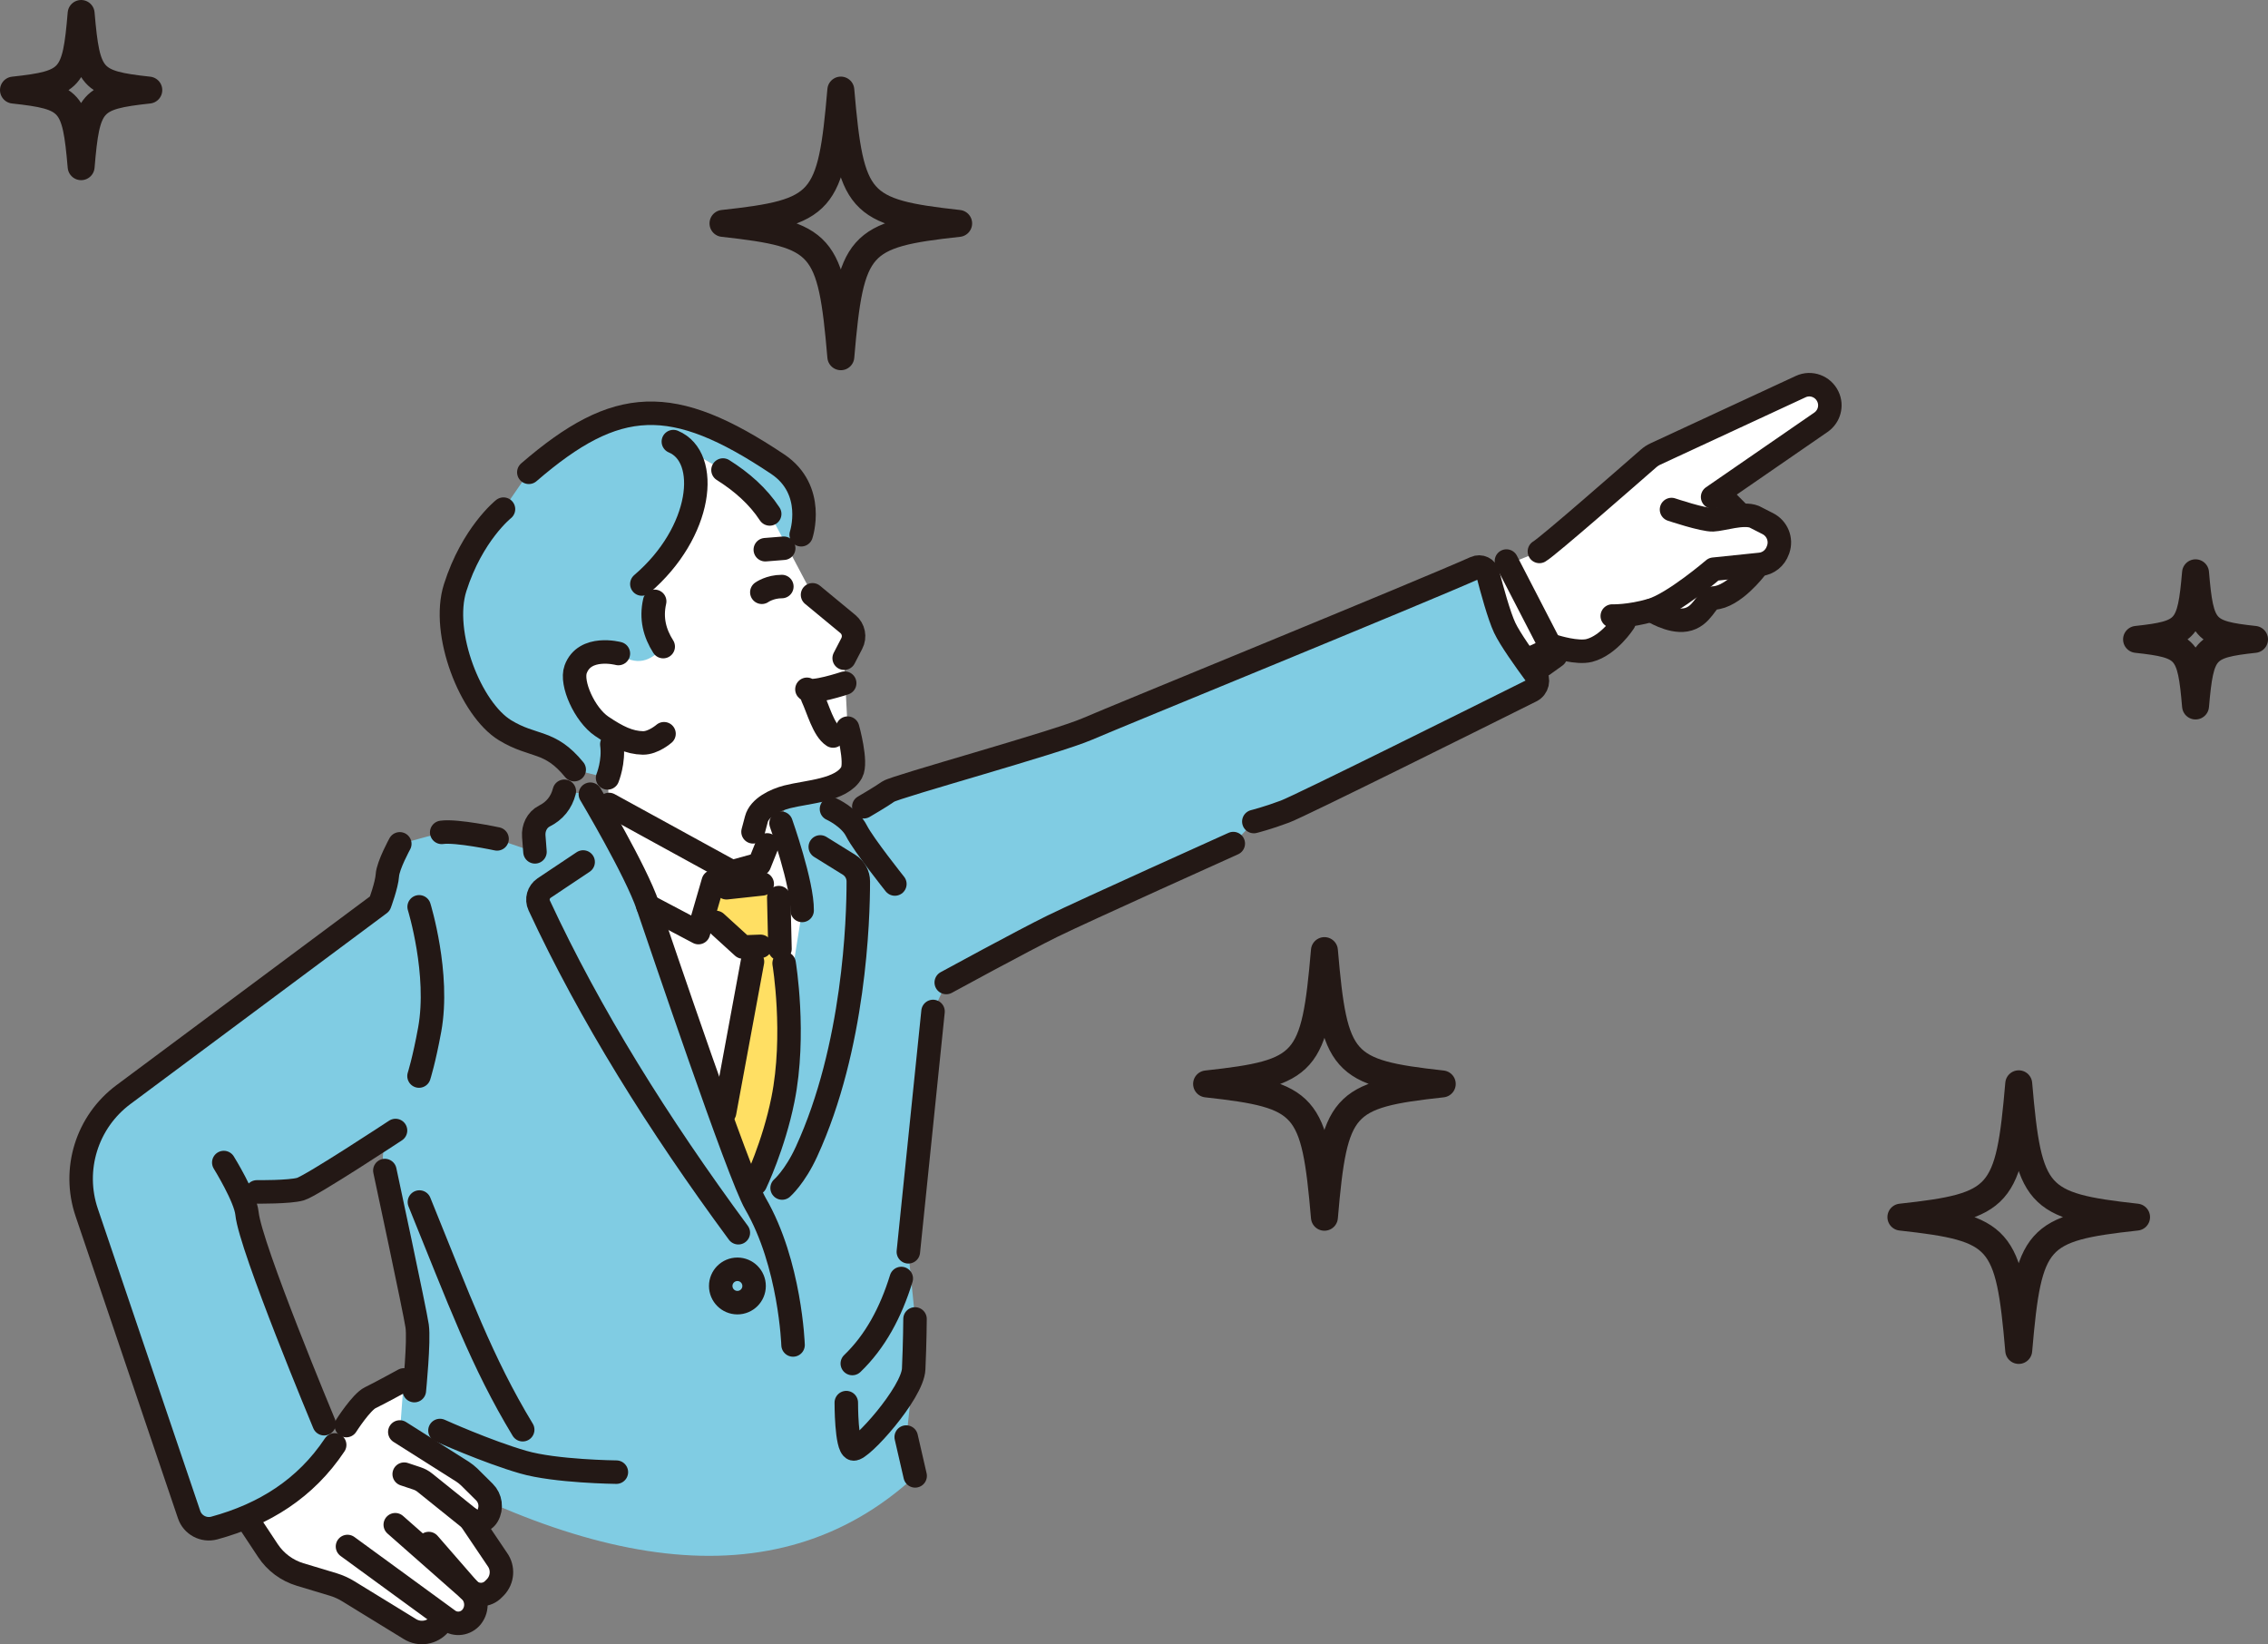 <?xml version="1.0" encoding="UTF-8"?>
<svg id="b" data-name="レイヤー 2" xmlns="http://www.w3.org/2000/svg" width="169.96" height="123.2" viewBox="0 0 169.96 123.2">
  <rect x="0" y="0" width="169.96" height="123.2" fill="#808080" stroke="none"/>
  <defs>
    <style>
      .d {
        fill: #ffdf63;
      }

      .e {
        fill: #fff;
      }

      .f {
        stroke-width: 1.76px;
      }

      .f, .g {
        fill: none;
        stroke: #231815;
        stroke-linecap: round;
        stroke-linejoin: round;
      }

      .g {
        stroke-width: 2.02px;
      }

      .h {
        fill: #80cce3;
      }
    </style>
  </defs>
  <g id="c" data-name="レイヤー 1">
    <g>
      <path class="e" d="M45.64,60.28l9.21,5.05,2.06-.56.58-1.45-1.06-.98,1.21-2.16.89,1.51s1.61,4.54,1.58,6.54c.09,1-.25,2.73-.59,4.47l-.76-.51s.89,5.36-.09,10.22c-.69,3.43-2.06,6.28-2.06,6.28v1.51c-1.25-2.15-7.15-19.66-8.05-22.31-.91-2.65-4.31-8.37-4.31-8.37l1.4.77Z"/>
      <path class="d" d="M54.3,83.36l2.08-11.3-.72-1.09-2.74-2.35.53-2.56,3.67.17,1.23,1.03.09,3.84.31,1.09s.89,5.36-.09,10.22c-.69,3.43-2.06,6.28-2.06,6.28l-2.31-5.33Z"/>
      <path class="h" d="M37.73,38.15l1.9-2.76c6.59-5.69,10.75-5.89,18.65-.61,2.88,1.93,1.76,5.29,1.76,5.29-1.41,1.23-2.27.94-2.36-1.56-.88-1.35-2.09-2.4-3.5-3.29l-3.22-1.84c2.18,1.61,1.38,6.76-2.86,10.38l.96,1.3c-.29,1.28,0,2.38.64,3.39l-3.86,7.32c.18,1.3-.32,2.52-.32,2.52l-2.51-.62c-1.85-2.26-3.03-1.64-5.18-2.95-2.58-1.57-4.83-7.28-3.74-10.69,1.28-4.01,3.62-5.88,3.62-5.88Z"/>
      <g>
        <path class="e" d="M50.97,33.38l-.51-.29c.18.08.35.18.51.29Z"/>
        <path class="e" d="M46.34,48.97c1.34.96,2.43.62,3.37-.52-.64-1.01-.94-2.11-.64-3.39l-.96-1.3c4.24-3.62,5.05-8.77,2.86-10.38l3.22,1.84c1.41.89,2.62,1.95,3.5,3.29l3.2,6.06c.49.4,1.81,1.49,2.64,2.19.43.36.55.96.29,1.46l-.57,1.1.27,5.25s.72,2.56.3,3.32c-.75,1.36-3.32,1.44-4.84,1.83-.89.23-2.07.79-2.3,1.68l-.25.94,1.06.98-.58,1.45-2.06.56-9.21-5.05-.11-1.99s.5-1.22.32-2.52l.27-.71c-.32-.18-.66-.39-1.03-.64-1.27-.86-2.34-3.22-1.95-4.27.68-1.84,3.2-1.18,3.2-1.18Z"/>
      </g>
      <path class="e" d="M115.36,41.32c.66-.38,6.83-5.79,8.16-6.95.17-.15.35-.27.55-.36l10.87-5.04c.77-.36,1.68-.02,2.04.75.32.68.1,1.49-.52,1.92l-8.12,5.6.71-.04,1.26,1.27,1.15.25,1.02.52c.7.36,1.03,1.17.78,1.91l-.03.08c-.2.58-.71,1-1.33,1.06l-.37.3s-1.62,2.14-3.12,2.21c-.55.02-.83,1.43-2.11,1.64-1.15.19-2.55-.72-2.55-.72-.65.19-1.24.3-1.72.36l-.34.53s-1.12,1.74-2.6,2.12c-.9.23-2.52-.28-2.52-.28l-3.03,1.4-3.29-6.52c2.31-.88,4.72-1.8,5.09-2.02Z"/>
      <path class="e" d="M115.61,49.85l.95-.69-3.67-7.13-1.39.98c1.07,3.79,2.34,6.56,4.11,6.84Z"/>
      <g>
        <path class="f" d="M115.36,41.32c.66-.38,6.83-5.79,8.16-6.95.17-.15.35-.27.55-.36l10.87-5.04c.77-.36,1.68-.02,2.04.75h0c.32.68.1,1.49-.52,1.92l-8.12,5.6"/>
        <path class="f" d="M125.26,38.18s2.38.8,3.11.77c.72-.03,2.25-.56,3.09-.23l1.02.52c.7.36,1.03,1.17.78,1.91l-.03.08c-.2.58-.71,1-1.33,1.06l-3.48.36s-3,2.57-4.67,3.07c-1.68.49-2.93.44-2.93.44"/>
        <path class="f" d="M121.7,46.62s-1.12,1.74-2.6,2.12c-.9.23-2.52-.28-2.52-.28l-3.03,1.4"/>
        <line class="f" x1="129.05" y1="37.2" x2="130.31" y2="38.47"/>
        <path class="f" d="M131.54,42.6s-1.62,2.14-3.12,2.21c-.55.02-.83,1.43-2.11,1.64-1.15.19-2.55-.72-2.55-.72"/>
      </g>
      <polyline class="f" points="115.61 49.85 116.57 49.16 112.89 42.04"/>
      <path class="h" d="M9.26,82.03l19.21-14.3s.52-1.39.57-2.14c.05-.75.93-2.35.93-2.35l3.13-.85c1.11-.16,4.15.49,4.15.49l2.84.97-.09-1.17c-.05-.61.24-1.23.79-1.51.79-.39,1.29-1.02,1.5-1.86l1.95.21s3.41,5.72,4.31,8.37c.91,2.65,6.81,20.16,8.06,22.31l3.5-21.97c.03-2-1.58-6.54-1.58-6.54l.46-1.96c1.19-.32,2.29.06,3.33.91l2.42-.17s1.31-.76,1.84-1.14c.53-.37,12.6-3.68,14.92-4.69,2.07-.9,25.11-10.3,29.06-12.07.39-.18.85.04.95.46.29,1.13.84,3.14,1.26,4.03.4.85,1.55,2.46,2.28,3.45.32.43.18,1.04-.3,1.28-3.69,1.84-17.29,8.61-18.44,9.04-1.33.5-2.34.75-2.34.75l-1.55,1.64s-11.29,5.08-13.55,6.19c-2.26,1.11-7.96,4.22-7.96,4.22l-.98,2.16-1.86,18.01.51,5.03s-.01,1.78-.1,3.75l-.55,5.1.67,2.91c-10.52,9.71-25.22,7.02-42.64-3.77,0,0,1.13-1.77,1.8-2.09.67-.32,2.51-1.33,2.51-1.33l.81.8s.37-3.72.21-4.84-2.42-11.65-2.42-11.65c-.41-1.14-.1-2.14.79-3,0,0-6.3,4.15-7.12,4.39-.83.24-3.27.21-3.27.21l-1.06.53c.17.42.29.81.32,1.11.25,2.51,5.78,15.75,5.78,15.75l.8,1.59c-2.17,3.27-5.28,5.21-9.03,6.23-.79.22-1.62-.23-1.88-1.01l-7.67-22.63c-1.1-3.23.02-6.8,2.75-8.84Z"/>
      <path class="e" d="M25.95,106.82s1.13-1.77,1.8-2.09c.67-.32,2.51-1.33,2.51-1.33l-.29,3.9,4.71,2.98c.17.11.33.24.48.38l1.15,1.14c.47.47.57,1.19.24,1.77-.27.47-.89.59-1.32.25l2.05,3.04c.46.64.4,1.52-.15,2.09l-.13.13c-.49.52-1.31.55-1.84.06.58.52.66,1.4.18,2.01-.43.54-1.2.65-1.76.24l-.51.16-.13.15c-.55.65-1.49.8-2.22.36l-4.63-2.84c-.35-.21-.72-.38-1.11-.5l-2.49-.75c-.99-.3-1.84-.93-2.41-1.79l-1.31-1.98,7.18-7.39Z"/>
      <path class="f" d="M64.73,60.45s1.31-.76,1.84-1.14c.53-.37,12.6-3.68,14.92-4.69,2.07-.9,25.11-10.3,29.06-12.07.39-.18.85.04.95.46.29,1.13.84,3.14,1.26,4.03.4.85,1.55,2.46,2.28,3.45.32.43.18,1.04-.3,1.28-3.69,1.84-17.29,8.61-18.44,9.04-1.33.5-2.34.75-2.34.75"/>
      <path class="f" d="M92.42,63.21s-11.29,5.08-13.55,6.19c-2.26,1.11-7.96,4.22-7.96,4.22"/>
      <path class="f" d="M60.89,44.57c.49.4,1.81,1.49,2.65,2.19.43.36.55.96.29,1.46l-.57,1.1"/>
      <path class="f" d="M63.3,51.19s-2.53.84-2.83.46"/>
      <path class="f" d="M63.52,54.56s.72,2.56.3,3.32c-.75,1.36-3.32,1.44-4.84,1.83-.89.23-2.07.79-2.3,1.68l-.25.94"/>
      <path class="f" d="M44.24,59.51s3.41,5.72,4.31,8.37c.91,2.65,6.81,20.16,8.06,22.31,2.62,4.51,2.82,10.59,2.82,10.59"/>
      <path class="f" d="M62.31,60.62s1.36.61,1.88,1.65c.53,1.04,2.87,3.97,2.87,3.97"/>
      <path class="f" d="M58.53,61.68s1.61,4.54,1.58,6.54"/>
      <path class="f" d="M61.47,63.46l2.16,1.34c.43.27.69.74.69,1.25,0,2.83-.28,12.4-3.88,20.24-.87,1.9-1.83,2.73-1.83,2.73"/>
      <path class="f" d="M42.29,59.29c-.22.85-.72,1.47-1.5,1.86-.55.28-.84.9-.79,1.51l.09,1.17"/>
      <path class="f" d="M43.7,64.59l-2.92,1.95c-.43.29-.59.84-.37,1.31,3.8,8.18,8.9,16.36,14.92,24.52"/>
      <circle class="f" cx="55.26" cy="96.36" r="1.25"/>
      <line class="f" x1="58.36" y1="67.26" x2="58.45" y2="71.1"/>
      <line class="f" x1="57.12" y1="66.23" x2="54.44" y2="66.52"/>
      <path class="f" d="M58.76,72.18s.89,5.36-.09,10.22c-.69,3.43-2.06,6.28-2.06,6.28"/>
      <line class="f" x1="56.39" y1="72.06" x2="54.3" y2="83.36"/>
      <polyline class="f" points="53.65 69.12 55.67 70.96 56.99 70.91"/>
      <polyline class="f" points="57.49 63.31 56.91 64.76 54.85 65.33 45.64 60.28"/>
      <polyline class="f" points="53.45 66.06 52.34 69.88 48.55 67.88"/>
      <path class="f" d="M37.25,62.86s-3.04-.65-4.15-.49"/>
      <path class="f" d="M29.96,63.23s-.88,1.6-.93,2.35c-.05.75-.57,2.14-.57,2.14l-19.21,14.3c-2.74,2.04-3.85,5.61-2.75,8.84l7.67,22.63c.26.78,1.09,1.22,1.88,1.01,3.75-1.02,6.85-2.96,9.03-6.23"/>
      <path class="f" d="M29.64,84.71s-6.3,4.15-7.12,4.39c-.83.24-3.27.21-3.27.21"/>
      <path class="f" d="M16.77,87.11s1.62,2.61,1.74,3.82c.25,2.51,5.78,15.75,5.78,15.75"/>
      <path class="f" d="M31.43,90.07c2.99,7.35,4.67,11.99,7.74,17.06"/>
      <path class="f" d="M28.84,87.71s2.26,10.54,2.42,11.65c.16,1.11-.21,4.84-.21,4.84"/>
      <path class="f" d="M62.43,55.15c-.72-.46-1.13-2.04-1.54-2.91"/>
      <line class="f" x1="58.73" y1="41.08" x2="57.35" y2="41.19"/>
      <path class="f" d="M46.34,48.97s-2.52-.67-3.2,1.18c-.39,1.05.68,3.41,1.95,4.27,1.17.79,2.06,1.23,3.09,1.25.78.01,1.58-.69,1.58-.69"/>
      <path class="f" d="M39.63,35.39c6.59-5.69,10.75-5.89,18.65-.61,2.88,1.93,1.76,5.29,1.76,5.29"/>
      <path class="f" d="M50.46,33.09c2.79,1.16,2.19,6.79-2.36,10.67"/>
      <path class="f" d="M37.73,38.15s-2.34,1.86-3.62,5.88c-1.09,3.41,1.16,9.12,3.74,10.69,2.15,1.31,3.33.69,5.18,2.95"/>
      <path class="f" d="M54.18,35.22c1.41.89,2.62,1.95,3.5,3.29"/>
      <path class="f" d="M49.06,45.06c-.29,1.28,0,2.38.64,3.39"/>
      <path class="f" d="M45.85,55.77c.18,1.3-.32,2.52-.32,2.52"/>
      <path class="f" d="M58.59,43.95c-.9,0-1.5.43-1.5.43"/>
      <line class="f" x1="69.92" y1="75.79" x2="68.07" y2="93.8"/>
      <path class="f" d="M67.54,95.8c-.79,2.56-1.96,4.73-3.67,6.37"/>
      <path class="f" d="M68.57,98.83s-.01,1.78-.1,3.75c-.08,1.81-3.98,6.14-4.52,5.99s-.53-3.47-.53-3.47"/>
      <line class="f" x1="67.91" y1="107.68" x2="68.58" y2="110.59"/>
      <path class="f" d="M25.95,106.82s1.13-1.77,1.8-2.09c.67-.32,2.51-1.33,2.51-1.33"/>
      <path class="f" d="M29.96,107.3l4.71,2.98c.17.11.33.24.48.38l1.15,1.14c.47.47.57,1.19.24,1.77h0c-.27.47-.89.59-1.32.25l-3.37-2.71c-.18-.15-.39-.26-.6-.33l-.96-.32"/>
      <path class="f" d="M18.77,114.21l1.31,1.98c.57.86,1.42,1.49,2.41,1.79l2.49.75c.39.12.77.29,1.11.5l4.63,2.84c.73.45,1.67.29,2.22-.36l.13-.15"/>
      <path class="f" d="M26.04,115.88l7.55,5.51c.55.41,1.33.3,1.76-.24h0c.48-.61.4-1.49-.18-2.01l-5.55-4.89"/>
      <path class="f" d="M35.22,113.81l2.05,3.04c.46.64.4,1.52-.15,2.09l-.13.13c-.49.52-1.31.55-1.84.06l-3.02-3.47"/>
      <path class="f" d="M46.19,110.31s-4.57-.05-6.98-.75c-2.74-.79-6.24-2.37-6.24-2.37"/>
      <path class="f" d="M31.41,67.95s1.55,5.02.79,9.2c-.42,2.3-.8,3.48-.8,3.48"/>
    </g>
    <path class="g" d="M90.42,81.22c7.51-.82,8.1-1.49,8.83-9.99.73,8.49,1.32,9.16,8.83,9.99-7.51.82-8.1,1.49-8.83,9.99-.73-8.49-1.32-9.16-8.83-9.99Z"/>
    <path class="g" d="M54.18,16.74c7.51-.82,8.1-1.49,8.83-9.99.73,8.49,1.32,9.16,8.83,9.99-7.51.82-8.1,1.49-8.83,9.99-.73-8.49-1.32-9.16-8.83-9.99Z"/>
    <path class="g" d="M142.45,91.2c7.51-.82,8.1-1.49,8.83-9.99.73,8.49,1.32,9.16,8.83,9.99-7.51.82-8.1,1.49-8.83,9.99-.73-8.49-1.32-9.16-8.83-9.99Z"/>
    <path class="g" d="M160.11,47.91c3.76-.41,4.05-.75,4.42-4.99.36,4.25.66,4.58,4.42,4.99-3.76.41-4.05.75-4.42,4.99-.36-4.25-.66-4.58-4.42-4.99Z"/>
    <path class="g" d="M1.01,6.75c4.32-.47,4.66-.86,5.07-5.74.42,4.88.76,5.27,5.07,5.74-4.32.47-4.66.86-5.07,5.74-.42-4.88-.76-5.27-5.07-5.74Z"/>
  </g>
</svg>